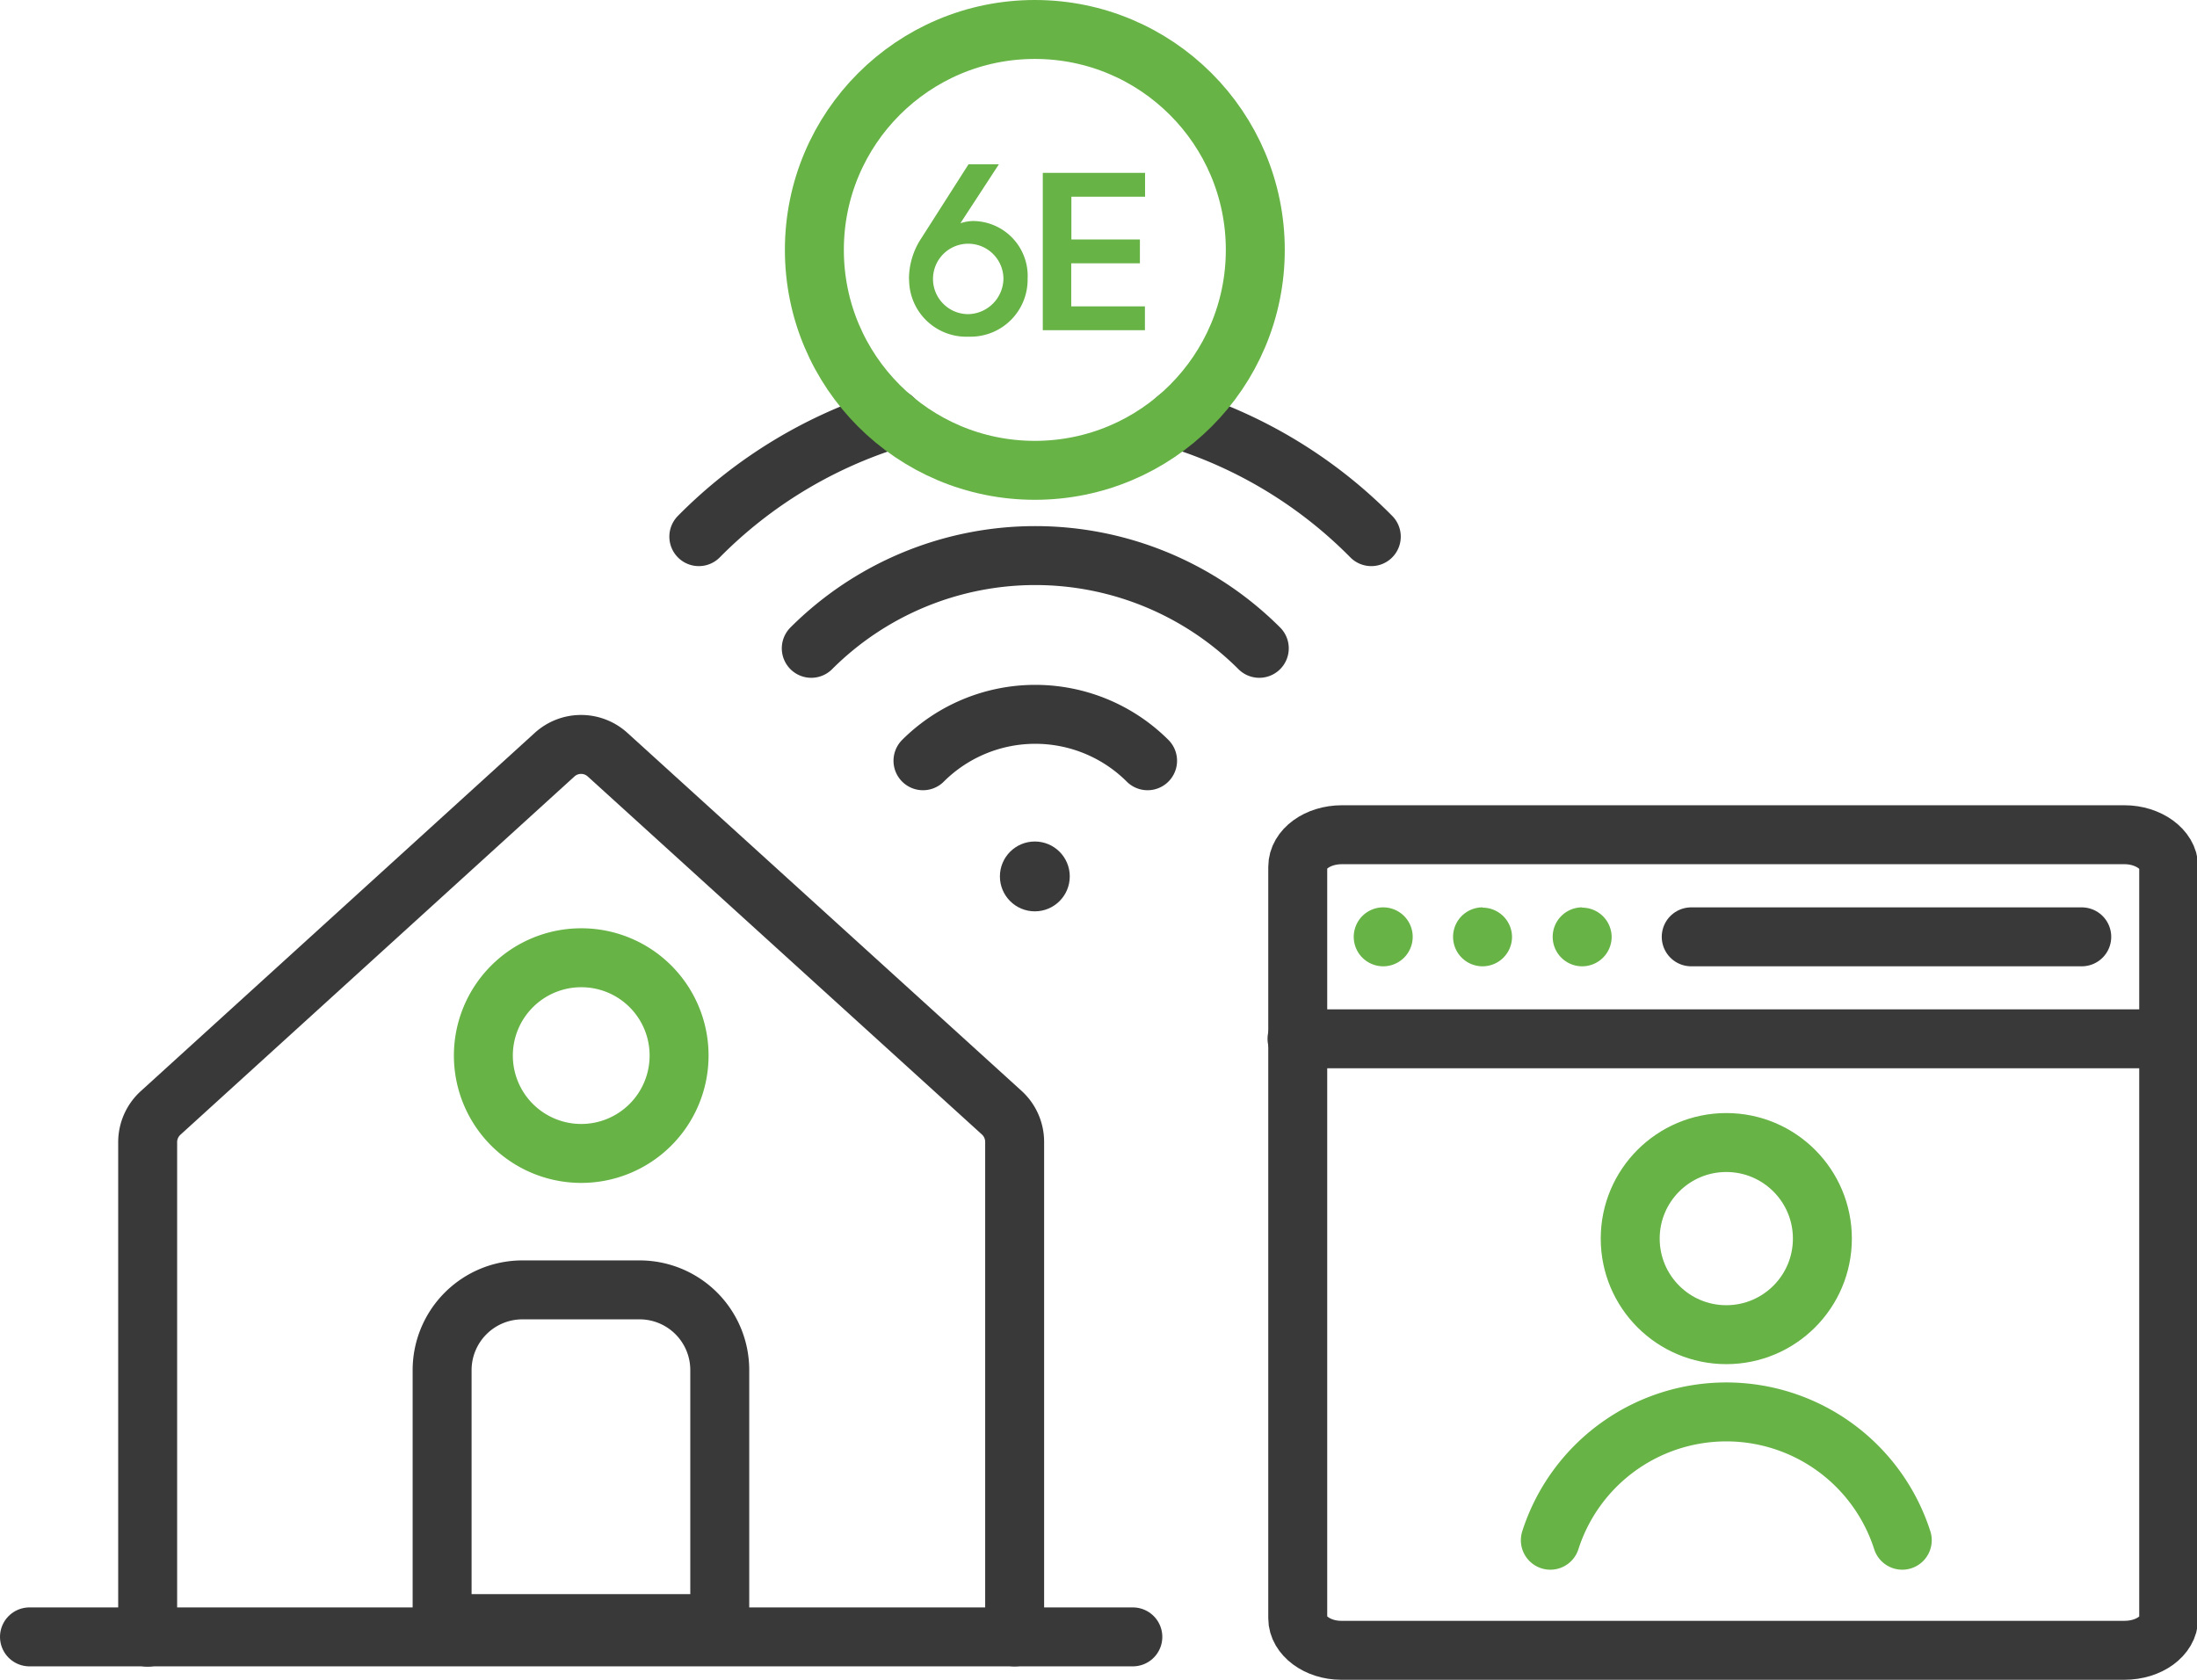 <?xml version="1.0" encoding="UTF-8"?> <svg xmlns="http://www.w3.org/2000/svg" viewBox="0 0 149.08 114"><defs><style>.cls-1{fill:#67b346;}.cls-2,.cls-4{fill:none;stroke-linecap:round;stroke-linejoin:round;stroke-width:4px;}.cls-2{stroke:#393939;}.cls-3{fill:#393939;}.cls-4{stroke:#67b346;}</style></defs><g id="Layer_2" data-name="Layer 2"><g id="Icons"><g id="Symbols"><g id="Icon-_-Video" data-name="Icon-/-Video"><g id="Group"><path id="dots" class="cls-1" d="M95.86,63.58a2,2,0,1,1-2-2A2,2,0,0,1,95.86,63.58Zm4.74-2a2,2,0,1,0,2,2A2,2,0,0,0,100.6,61.6Zm6.76,0a2,2,0,1,0,2,2A2,2,0,0,0,107.36,61.6Z"></path><line id="lines-black-path" class="cls-2" x1="114.76" y1="63.58" x2="141.26" y2="63.58"></line><line id="lines-black-path-2" data-name="lines-black-path" class="cls-2" x1="88.01" y1="70.5" x2="147.03" y2="70.5"></line><path id="lines-gray" class="cls-2" d="M88.06,109.83v-51c0-1.2,1.34-2.18,3-2.18h53.1c1.63,0,3,1,3,2.18v51c0,1.19-1.33,2.17-3,2.17H91C89.4,112,88.06,111,88.06,109.83Z"></path></g></g></g><circle id="dot" class="cls-3" cx="70.22" cy="59.48" r="2.37"></circle><path id="wifi-lines" class="cls-2" d="M62.63,51.63a10.79,10.79,0,0,1,15.24,0M85.45,44a21.5,21.5,0,0,0-30.4,0m38-7.58a31.57,31.57,0,0,0-13.2-8m-32.43,8a31.64,31.64,0,0,1,13.2-8"></path><circle id="circle" class="cls-4" cx="70.22" cy="16.96" r="14.96"></circle><path id="_6" data-name=" 6" class="cls-1" d="M61.68,18.91a5,5,0,0,1,.85-2.76l3.19-5h2.06l-2.61,4A3,3,0,0,1,66,15a3.73,3.73,0,0,1,3.73,3.93,3.87,3.87,0,0,1-3.85,3.92h-.19a3.88,3.88,0,0,1-4-3.77Zm6.41,0a2.39,2.39,0,1,0-2.37,2.41A2.44,2.44,0,0,0,68.09,18.87Z"></path><path class="cls-1" d="M70.76,22.41V11.73H77.7v1.62h-5v2.9h4.65v1.62H72.69v2.92h5v1.62Z"></path><g id="Final"><g id="Experiences---1600"><g id="Group-2"><path id="Path-Copy" class="cls-2" d="M68.85,111.09V77.51a2.68,2.68,0,0,0-.88-2L41.23,51.22a2.67,2.67,0,0,0-3.6,0L10.9,75.53a2.68,2.68,0,0,0-.88,2v33.58"></path><line id="Path-Copy-2" class="cls-2" x1="2" y1="111.09" x2="76.87" y2="111.09"></line></g></g></g><path class="cls-2" d="M43.41,87.54h-8A5.45,5.45,0,0,0,30,93v17.19H48.84V93A5.44,5.44,0,0,0,43.41,87.54Z"></path><path class="cls-4" d="M39.45,65a6.64,6.64,0,1,0,6.63,6.64h0A6.63,6.63,0,0,0,39.45,65Z"></path><path class="cls-4" d="M129.08,104.53a12.54,12.54,0,0,0-23.88,0"></path><circle class="cls-4" cx="117.14" cy="84.06" r="6.52"></circle></g></g></svg> 